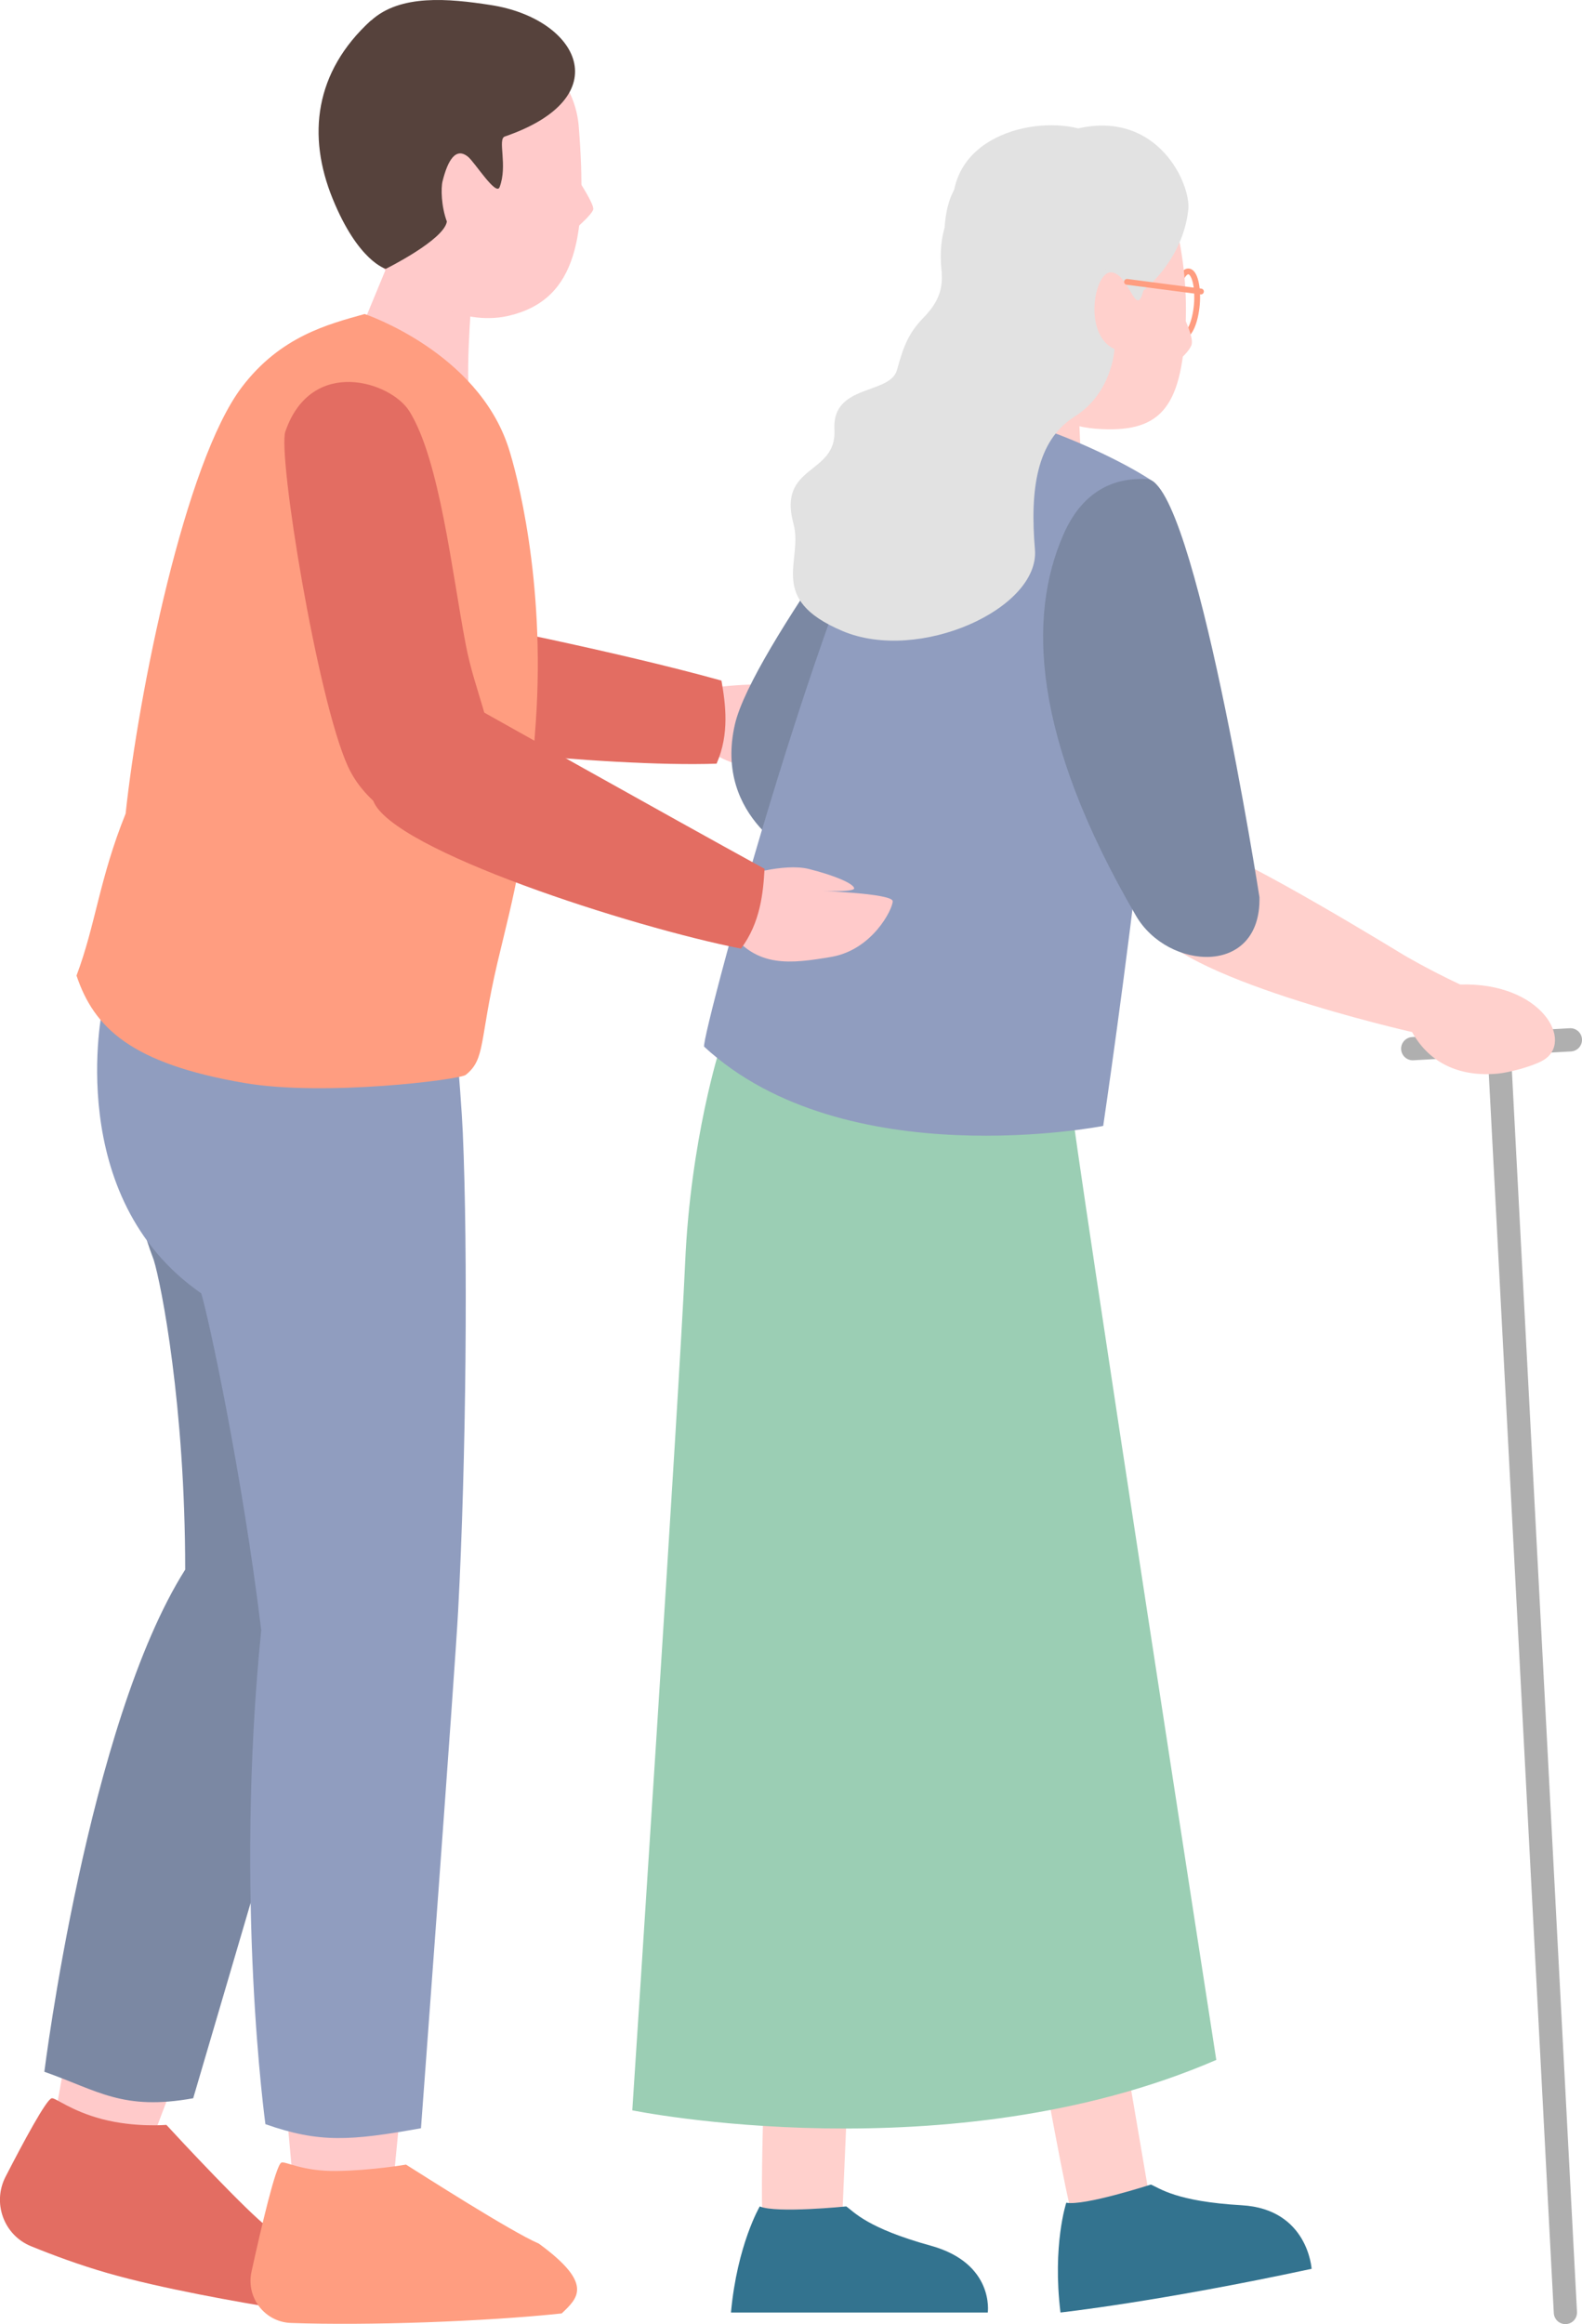<?xml version="1.0" encoding="UTF-8"?><svg id="_レイヤー_2" xmlns="http://www.w3.org/2000/svg" viewBox="0 0 136.26 200.04"><defs><style>.cls-1{fill:#56423c;}.cls-1,.cls-2,.cls-3,.cls-4,.cls-5,.cls-6,.cls-7,.cls-8,.cls-9,.cls-10{stroke-width:0px;}.cls-2{fill:#909dbf;}.cls-3{fill:#ffd0cc;}.cls-4{fill:#7b88a3;}.cls-11,.cls-12{stroke:#ff9d80;stroke-width:.5px;}.cls-11,.cls-12,.cls-13{fill:none;}.cls-11,.cls-13{stroke-linecap:round;stroke-linejoin:round;}.cls-5{fill:#ffcaca;}.cls-6{fill:#e36d62;}.cls-7{fill:#e2e2e2;}.cls-12{stroke-miterlimit:10;}.cls-8{fill:#ff9d80;}.cls-9{fill:#9bceb4;}.cls-10{fill:#33738f;}.cls-13{stroke:#afafaf;stroke-width:2px;}</style></defs><g id="Design"><path class="cls-5" d="M61.16,59.23s6.48-1.04,8.5.67c2.55,2.15,4.81,4.29,4.57,5.37-.24,1.08-4.64-2.96-4.64-2.96,0,0-5.1,4.17-9.32,2.17s.89-5.24.89-5.24Z"/><path class="cls-5" d="M69.53,62.04s.75.9-.51,2.75c-1.26,1.85-5.41,1.74-8.07-.28-2.65-2.01,5.4-5.26,8.57-2.47Z"/><path class="cls-6" d="M61.72,65.73c1.13-2.56.77-5.16.42-7.15-9.19-2.56-22.72-5.19-22.72-5.19,0,0-13.19,2.62-8.7,9.06,1,1.43,21.53,3.62,31.01,3.28Z"/><line class="cls-13" x1="134.83" y1="199.04" x2="129.12" y2="90.26"/><line class="cls-13" x1="121.68" y1="90.26" x2="135.26" y2="89.5"/><path class="cls-3" d="M121.62,88.83s-21-4.75-22.64-9.55c-1.64-4.8,1.84-7,4.88-6.34,3.04.66,17.03,9.25,17.03,9.25,0,0,2.11,1.25,4.88,2.55,7.02-.22,9.9,4.96,7.11,6.54-.94.53-2.93,1.04-3.88,1.13-2.91.27-5.74-.63-7.38-3.59Z"/><path class="cls-3" d="M65.73,182.15s-.24,8.37,0,8.77c.24.41,6.79.43,6.79.43l.4-9.2h-7.19Z"/><path class="cls-10" d="M72.88,189.91s-6.01.61-7.44,0c0,0-1.95,3.31-2.48,9.13h22.12s.59-4.23-4.91-5.75c-5.51-1.52-6.6-2.91-7.28-3.38Z"/><path class="cls-3" d="M89.64,176.95s2.38,13.22,2.7,13.57c.32.35,6.73-1.01,6.73-1.01l-2.4-14.07-7.03,1.51Z"/><path class="cls-10" d="M99.12,188.03s-5.75,1.86-7.28,1.56c0,0-1.21,3.65-.5,9.45,0,0,8.36-.91,21.63-3.76,0,0-.31-5.14-6.01-5.47-5.7-.33-7.06-1.47-7.83-1.78Z"/><path class="cls-9" d="M104.76,177.3s-12.01-77.43-12.63-83.32l-30.1-3.85s-2.56,7.91-3.02,18.61c-.47,10.7-4.55,72.9-4.55,72.9,0,0,27.35,5.58,50.3-4.34Z"/><path class="cls-12" d="M103.09,26.19c-.13,1.52-.65,2.72-1.16,2.67-.52-.04-.83-1.31-.71-2.83.13-1.52.65-2.72,1.16-2.67s.83,1.31.71,2.83Z"/><path class="cls-3" d="M85.16,39.35l1.06-6.3,6.66,1.51.26,5.91s-3.6,1.59-7.98-1.12Z"/><path class="cls-3" d="M100.1,15.6s2.37,5.37,2.01,12.5c-.36,7.13-2.23,9.22-7.75,8.8-5.52-.43-12.16-5.98-10.53-12.62,1.64-6.64,5.03-11.6,8.75-11.26,3.72.34,6.9.68,7.52,2.59Z"/><path class="cls-3" d="M100.43,31.86s1.84-1.23,2.19-2.15c.35-.92-1.7-4.46-1.7-4.46,0,0-.82,5.34-.49,6.61Z"/><path class="cls-7" d="M99.76,17.1c-.23,1.85-.94,7.19-1.43,8.39-.59,1.46-1.17-1.96-2.62-2.05-1.45-.1-2.47,5.36.29,6.61,0,0-2.76,3.25-4.85,3.98-2.09.72-5.25.08-6.14-.94-.97-1.11-5.18-8.35-3.65-13.48.66-10.47,12.55-2.51,18.4-2.51Z"/><path class="cls-7" d="M98.48,25.01s3.41-2.6,3.87-6.98c.23-2.16-2.59-8.53-9.48-6.98-4.44-1.11-12.21,1.12-10.6,8.57-1.38,4.26,6,3.17,11.24,3.29,3.14.07,4.97,2.1,4.97,2.1Z"/><line class="cls-11" x1="97.07" y1="24.26" x2="103.44" y2="25.09"/><path class="cls-4" d="M79.37,37.02s-14.6,18.93-16.07,25.32c-1.88,8.16,5.64,11.55,5.64,11.55,0,0,11.23-34.24,10.44-36.86Z"/><path class="cls-2" d="M80.06,36.04c-6.51,4.23-19.83,53.65-19.41,54.05,12.12,11.2,34.37,6.82,34.37,6.82,0,0,7.87-52.99,4.33-55.44-3.54-2.45-15.46-7.91-19.29-5.42Z"/><path class="cls-4" d="M108.48,77.23s-5.59-35.8-9.67-35.99c-1.64-.08-5.17.06-7.23,4.8-3.06,7.02-2.71,17.39,6.27,32.79,2.73,4.68,10.77,5.26,10.63-1.6Z"/><path class="cls-7" d="M95.99,30.04s-.16,3.76-3.45,5.83c-3.28,2.07-3.83,6.32-3.4,11.42.43,5.11-10.01,9.81-16.58,7.02-6.57-2.78-3.34-6.01-4.22-9.24-1.39-5.13,3.76-4.15,3.53-8.1-.23-3.95,4.8-2.97,5.39-5.13.59-2.16,1.04-3.22,2.32-4.54,1.28-1.32,1.62-2.45,1.53-3.82,0,0,5.23,6.89,14.87,6.55Z"/><path class="cls-5" d="M33.24,23.15l-4.35,10.51s11.85,7.4,12.74,6.14c.24-.34-1.22-3.68-1.3-7.01-.08-3.63.48-9.35.48-9.35l-7.57-.29Z"/><path class="cls-5" d="M24.58,180.59l.84,9.25s8.2,2.75,8.26.78,1.17-12.52,1.17-12.52l-10.27,2.49Z"/><path class="cls-5" d="M6.09,174.58l-1.63,9.14s7.18,4.81,7.76,2.93c.58-1.88,4.43-11.77,4.43-11.77l-10.56-.3Z"/><path class="cls-6" d="M4.45,180.6c.32-.07,1.62,1.08,4.36,1.8,2.81.73,5.52.49,5.52.49,1.1,1.2,7.04,7.57,8.77,8.84,1.85,2.63,2.32,4.22,1.48,7.07-4.09-.66-10.68-1.82-15.34-3.16-2.37-.68-4.69-1.54-6.58-2.31-2.34-.96-3.34-3.73-2.18-5.98,1.55-3.01,3.51-6.65,3.97-6.75Z"/><path class="cls-4" d="M35.2,93.84l-6.44,45.57-12.12,41.19c-6.08,1.09-8.18-.65-12.82-2.28,0,0,3.73-29.96,12.13-43.22,0-14.09-2.06-24.58-2.71-26.66-3.58-9.35-1.82-18.17-1.82-18.17l23.78,3.58Z"/><path class="cls-2" d="M39.86,97.45c.45,10.29.3,28.07-.4,41.2-.27,5.13-3.2,44.53-3.2,44.53-6.08,1.09-8.76,1.28-13.4-.35,0,0-2.69-19.42-.36-42.52-1.65-13.57-4.57-27.09-5.17-28.99-11.96-8.29-8.5-24.55-8.5-24.55l30.01-2.51s.88,9.89,1.02,13.2Z"/><path class="cls-5" d="M28.95,16.16c1.54,6.45,8.99,12.42,14.91,11.01,5.91-1.41,6.73-6.95,5.99-16.27-.55-6.86-9.09-10.26-15-8.85-5.91,1.41-7.44,7.67-5.89,14.11Z"/><path class="cls-5" d="M49.93,15.68s1.2,1.84,1.17,2.31c-.03.47-1.98,2.09-1.98,2.09l.81-4.41Z"/><path class="cls-1" d="M31.96,1.77c2.52-2.29,6.67-1.9,10.29-1.34,7.59,1.16,11.1,7.93,1.23,11.32-.65.22.27,2.49-.45,4.36-.3.79-2.14-2.14-2.71-2.61-1.06-.87-1.75.29-2.2,2.09-.15.59-.12,2.17.37,3.48-.25,1.59-5.26,4.07-5.26,4.07,0,0-2.38-.63-4.58-6.04-2.2-5.4-1.57-10.9,3.3-15.34Z"/><path class="cls-8" d="M31.41,27.03s9.7,3.24,12.39,11.51c.66,2.03,3.2,11.33,2.35,23.61-.76,11.05-1.9,14.8-3.3,20.69-1.59,6.78-1.01,8.31-2.74,9.68-.52.41-12.2,1.88-19.08.69-9.73-1.67-12.93-4.74-14.44-9.24,1.65-4.38,1.96-8.32,4.23-13.94,1.1-10.35,5.11-30.26,10.01-36.71,3.32-4.37,7.42-5.41,10.57-6.29Z"/><path class="cls-5" d="M63.85,75.45s3.62-1.21,5.84-.65c2.22.56,3.77,1.23,3.88,1.64.11.41-3.32.22-3.32.22,0,0,6.64.22,6.64.91s-1.75,4.18-5.28,4.79c-3.54.6-6.42.95-8.73-2.18-2.31-3.13.97-4.72.97-4.72Z"/><path class="cls-6" d="M63.82,81.65c1.68-2.23,1.92-4.85,2.03-6.87-8.37-4.59-24.81-13.82-24.81-13.82,0,0-11.68.63-8.89,7.97,1.61,4.25,22.36,10.89,31.67,12.72Z"/><path class="cls-6" d="M24.58,37.13c-.68,1.96,2.73,22.98,5.38,28.82,2.61,5.76,12.24,8.74,12.46.15.1-3.71-1.5-6.42-2.31-10.65-1.19-6.23-2.24-15.86-4.84-20.04-1.6-2.58-8.46-4.75-10.69,1.73Z"/><path class="cls-8" d="M25.06,199.94c-2.26-.08-3.88-2.19-3.4-4.4.85-3.87,2.09-9.16,2.57-9.4.3-.16,1.79.76,4.75.72,3.04-.04,5.99-.55,5.99-.55,1.36.85,9.04,5.77,11.44,6.8,4.77,3.48,3.35,4.69,1.97,6.01-6.59.7-16.74,1.06-23.32.82Z"/></g></svg>
